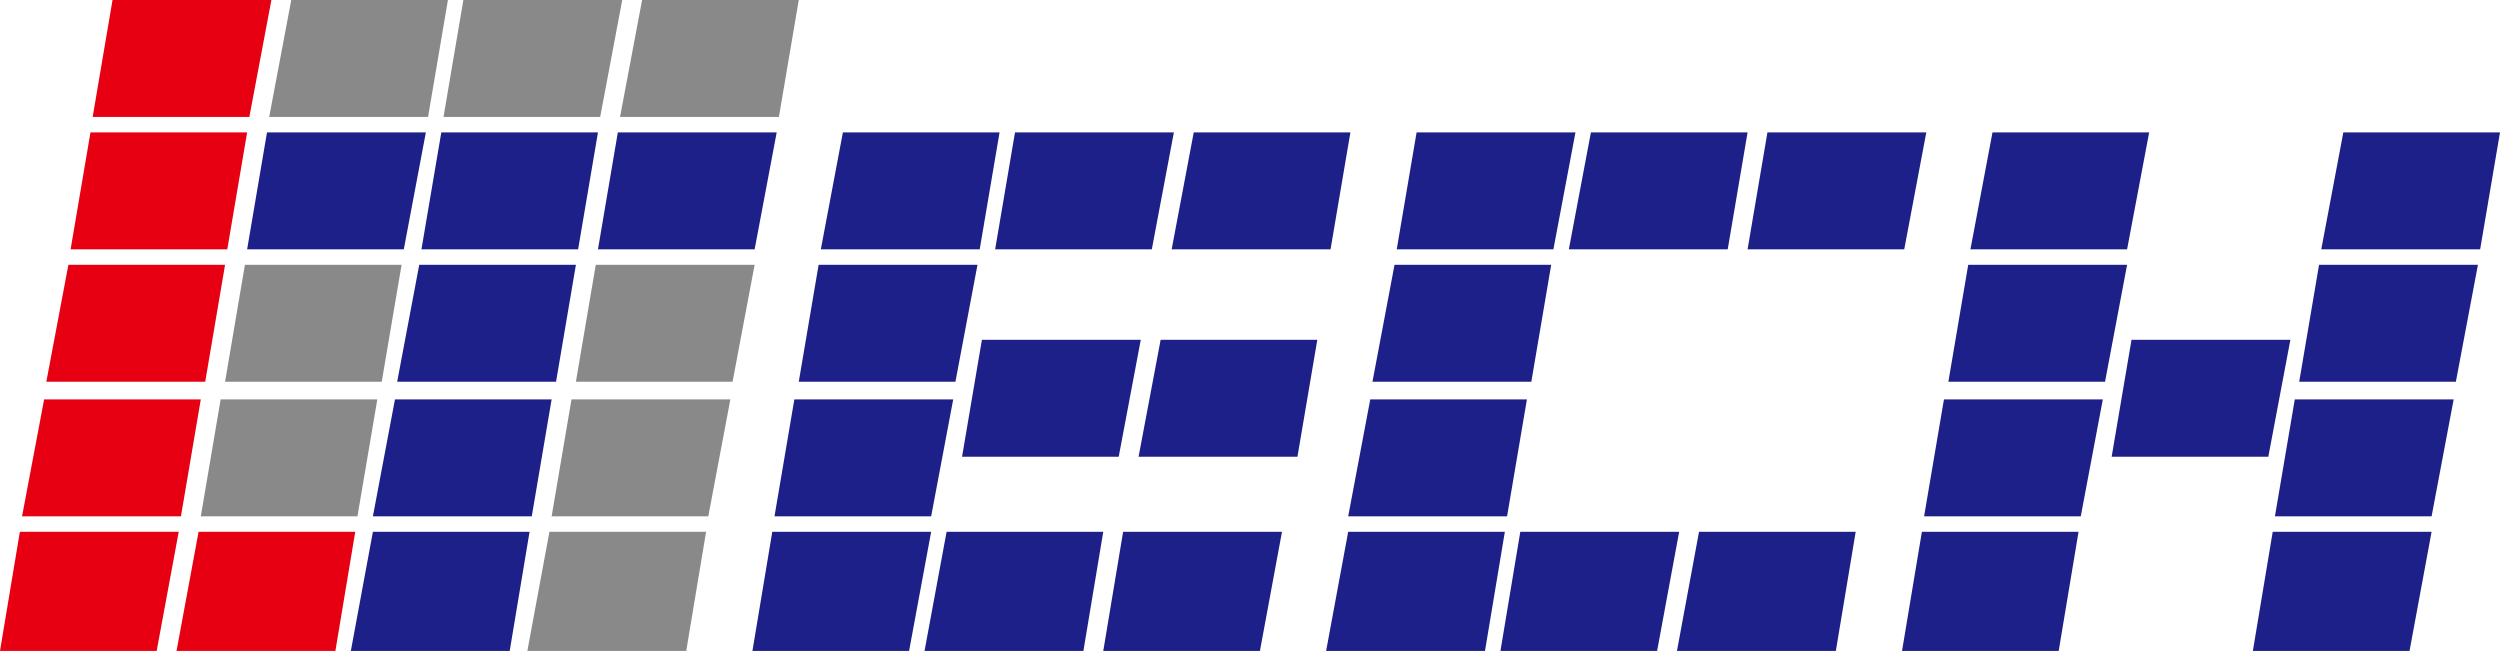 <?xml version="1.0" encoding="utf-8"?>
<!-- Generator: Adobe Illustrator 25.3.0, SVG Export Plug-In . SVG Version: 6.00 Build 0)  -->
<svg version="1.1" id="레이어_1" xmlns="http://www.w3.org/2000/svg" xmlns:xlink="http://www.w3.org/1999/xlink" x="0px"
	 y="0px" viewBox="0 0 113.3 29.5" style="enable-background:new 0 0 113.3 29.5;" xml:space="preserve">
<style type="text/css">
	.st0{fill:#E60012;}
	.st1{fill:#898989;}
	.st2{fill:#1D2088;}
</style>
<polygon class="st0" points="5.1,0 4.2,5.3 11.3,5.3 12.3,0 "/>
<polygon class="st0" points="10.3,11.3 3.2,11.3 4.1,6 11.2,6 "/>
<polygon class="st0" points="9.3,17.3 2.1,17.3 3.1,12 10.2,12 "/>
<polygon class="st0" points="8.2,23.4 1,23.4 2,18.1 9.1,18.1 "/>
<polygon class="st0" points="0.9,24.1 0,29.5 7.1,29.5 8.1,24.1 "/>
<polygon class="st1" points="13.2,0 12.2,5.3 19.4,5.3 20.3,0 "/>
<polygon class="st2" points="18.3,11.3 11.2,11.3 12.1,6 19.3,6 "/>
<polygon class="st1" points="17.3,17.3 10.2,17.3 11.1,12 18.2,12 "/>
<polygon class="st1" points="16.2,23.4 9.1,23.4 10,18.1 17.1,18.1 "/>
<polygon class="st0" points="9,24.1 8,29.5 15.2,29.5 16.1,24.1 "/>
<polygon class="st1" points="21,0 20.1,5.3 27.2,5.3 28.2,0 "/>
<polygon class="st2" points="26.2,11.3 19.1,11.3 20,6 27.1,6 "/>
<polygon class="st2" points="25.2,17.3 18,17.3 19,12 26.1,12 "/>
<polygon class="st2" points="24.1,23.4 16.9,23.4 17.9,18.1 25,18.1 "/>
<polygon class="st2" points="16.9,24.1 15.9,29.5 23.1,29.5 24,24.1 "/>
<polygon class="st1" points="29.1,0 28.1,5.3 35.3,5.3 36.2,0 "/>
<polygon class="st2" points="34.2,11.3 27.1,11.3 28,6 35.2,6 "/>
<polygon class="st1" points="33.2,17.3 26.1,17.3 27,12 34.2,12 "/>
<polygon class="st1" points="32.1,23.4 25,23.4 25.9,18.1 33.1,18.1 "/>
<polygon class="st1" points="24.9,24.1 23.9,29.5 31.1,29.5 32,24.1 "/>
<polygon class="st2" points="44.4,11.3 37.2,11.3 38.2,6 45.3,6 "/>
<polygon class="st2" points="43.3,17.3 36.2,17.3 37.1,12 44.3,12 "/>
<polygon class="st2" points="42.2,23.4 35.1,23.4 36,18.1 43.2,18.1 "/>
<polygon class="st2" points="35,24.1 34.1,29.5 41.2,29.5 42.2,24.1 "/>
<polygon class="st2" points="52.2,11.3 45.1,11.3 46,6 53.2,6 "/>
<polygon class="st2" points="50.7,20.7 43.6,20.7 44.5,15.4 51.7,15.4 "/>
<polygon class="st2" points="42.9,24.1 41.9,29.5 49.1,29.5 50,24.1 "/>
<polygon class="st2" points="60.3,11.3 53.1,11.3 54.1,6 61.2,6 "/>
<polygon class="st2" points="58.8,20.7 51.6,20.7 52.6,15.4 59.7,15.4 "/>
<polygon class="st2" points="50.9,24.1 50,29.5 57.1,29.5 58.1,24.1 "/>
<polygon class="st2" points="70.4,11.3 63.3,11.3 64.2,6 71.4,6 "/>
<polygon class="st2" points="69.4,17.3 62.2,17.3 63.2,12 70.3,12 "/>
<polygon class="st2" points="68.3,23.4 61.1,23.4 62.1,18.1 69.2,18.1 "/>
<polygon class="st2" points="61.1,24.1 60.1,29.5 67.3,29.5 68.2,24.1 "/>
<polygon class="st2" points="78.3,11.3 71.1,11.3 72.1,6 79.2,6 "/>
<polygon class="st2" points="68.9,24.1 68,29.5 75.1,29.5 76.1,24.1 "/>
<polygon class="st2" points="86.3,11.3 79.2,11.3 80.1,6 87.3,6 "/>
<polygon class="st2" points="77,24.1 76,29.5 83.2,29.5 84.1,24.1 "/>
<polygon class="st2" points="96.4,11.3 89.3,11.3 90.3,6 97.4,6 "/>
<polygon class="st2" points="95.4,17.3 88.3,17.3 89.2,12 96.4,12 "/>
<polygon class="st2" points="94.3,23.4 87.2,23.4 88.1,18.1 95.3,18.1 "/>
<polygon class="st2" points="87.1,24.1 86.2,29.5 93.3,29.5 94.2,24.1 "/>
<polygon class="st2" points="102.8,20.7 95.7,20.7 96.6,15.4 103.8,15.4 "/>
<polygon class="st2" points="106.2,6 105.2,11.3 112.4,11.3 113.3,6 "/>
<polygon class="st2" points="111.3,17.3 104.2,17.3 105.1,12 112.3,12 "/>
<polygon class="st2" points="110.2,23.4 103.1,23.4 104,18.1 111.2,18.1 "/>
<polygon class="st2" points="103,24.1 102.1,29.5 109.2,29.5 110.2,24.1 "/>
</svg>
